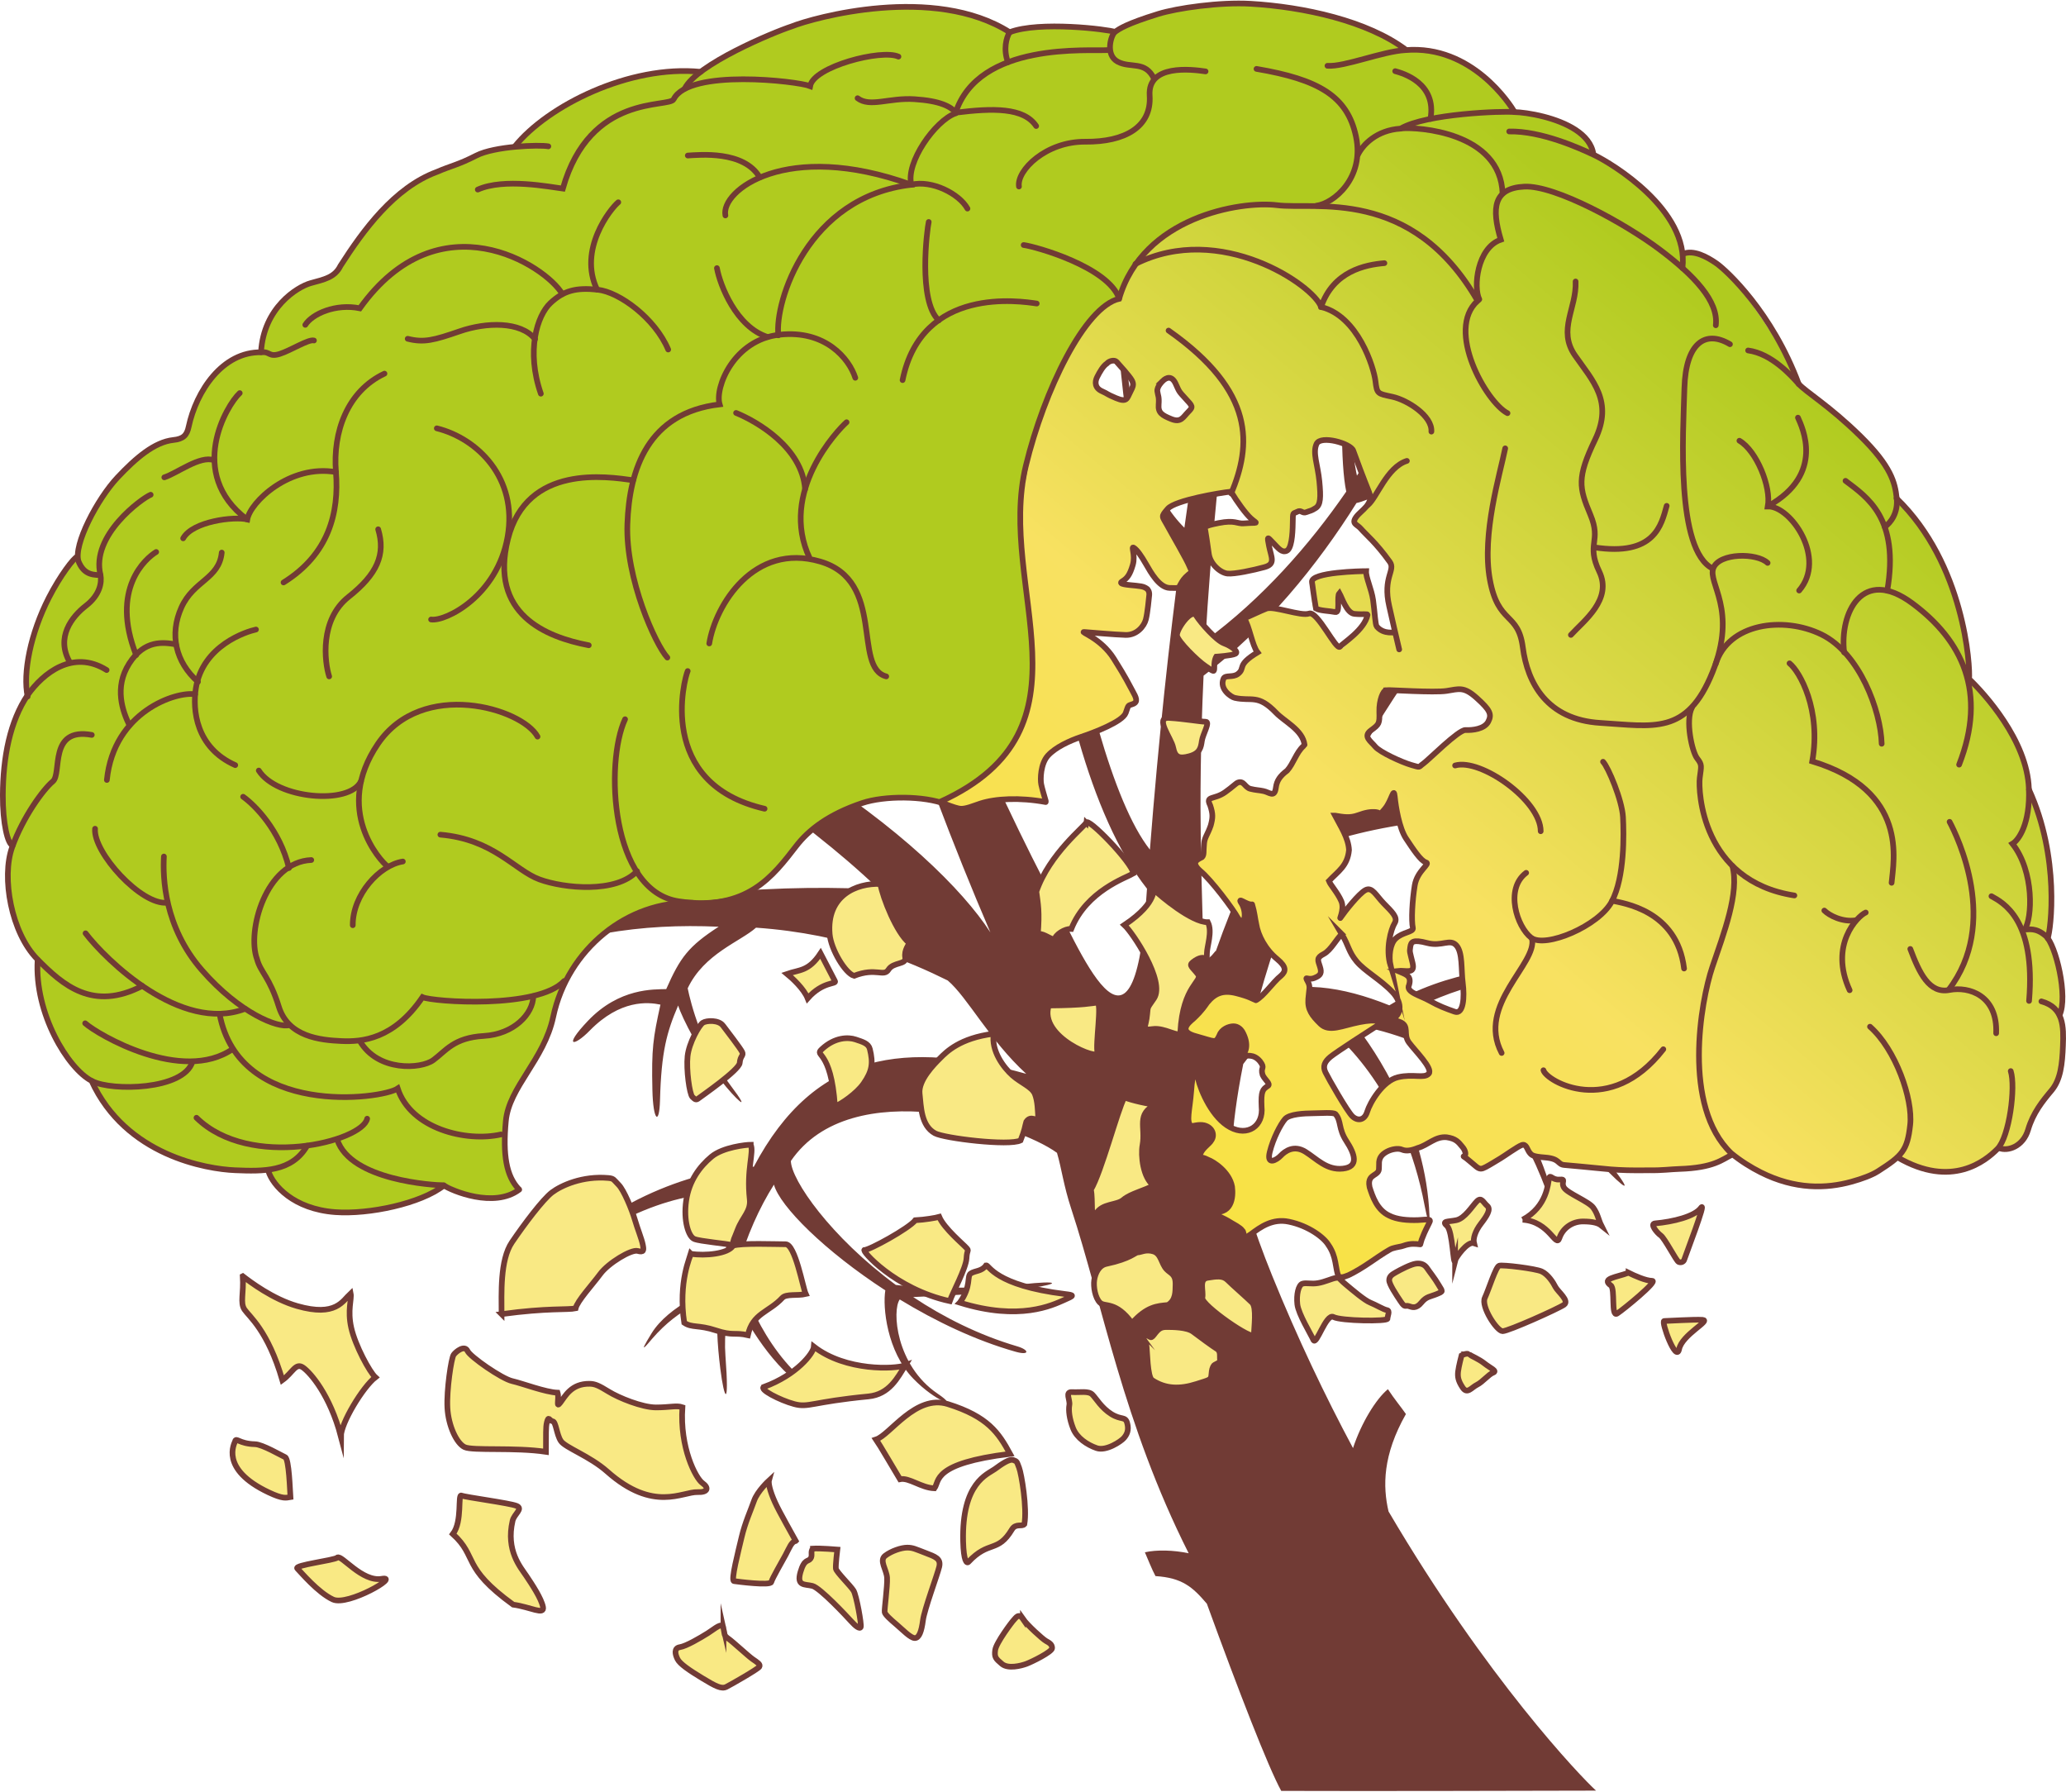 <svg xmlns="http://www.w3.org/2000/svg" xml:space="preserve" width="910" height="789" style="shape-rendering:geometricPrecision;text-rendering:geometricPrecision;image-rendering:optimizeQuality;fill-rule:evenodd;clip-rule:evenodd" viewBox="0 0 948040 821410"><defs><linearGradient id="id0" gradientUnits="userSpaceOnUse" x1="919160" y1="-29070" x2="443110" y2="538260"><stop offset="0" style="stop-opacity:1;stop-color:#b0cb1f"/><stop offset=".012" style="stop-opacity:1;stop-color:#b0cb1f"/><stop offset=".29" style="stop-opacity:1;stop-color:#b0cb1f"/><stop offset=".671" style="stop-opacity:1;stop-color:#f8e161"/><stop offset="1" style="stop-opacity:1;stop-color:#f8e23a"/></linearGradient><style>.str1,.str2{stroke:#713b35;stroke-width:2600;stroke-miterlimit:22.926}.str2{stroke-linecap:round}.fil4{fill:none}.fil1{fill:#f9e984}</style></defs><g id="Vrstva_x0020_1"><path d="M917600 442200c-22650-15760-52610-18710-62210-19410 17460 12140 29120 22490 33440 26710 13290 12960 14950 17530 3640 7430-13020-11640-26120-21720-39180-30450 690 3510 5410 25920 19370 43860 4320 5560 4390 6690-2450-400-11450-11870-21150-39160-21370-46080 0-120 10-200 20-300-29430-19020-58550-31200-85970-38630 2280 10490 8910 35620 25120 61250 10920-870 38110 7000 51430 18980 8230 7400 6560 7970 540 2880-18320-15480-42630-16970-48990-17310 10460 15440 24520 30760 43320 42860 7250 4670 3580 3740 1030 2480-8360-4160-25060-16430-41590-35640-320 6410-790 21500 8210 38530 3300 6240 5160 11210-260 2940-12340-18800-11770-38450-11880-46190-15250-18840-29780-43560-36830-73280-73010-17080-132370-1260-150560 6250-10670 24150-18740 47500-24580 68520 16800-8190 38100-4960 59680 3740 12900-7800 27210-12610 41560-15350 12450-9620 46000-22910 62690-23780 4780-250 4050 700-2190 1480-19690 2490-42410 14690-52370 20960 35420-4910 69550 1820 81710 6360 2760 1030 6090 3050-2550 740-28710-7660-55010-6730-76150-2650 16190 2640 56080 11590 77790 32570 5420 5250-1100 560-1100 560s-20520-22510-84130-31530c-16910 4060-29820 9920-37000 14230 18010 8340 35840 19960 51060 31410 90 10 180 0 280 10 9780 1010 46960 14230 61960 27510 8960 7930 6790 8120 180 2600-18090-15110-44140-21900-54880-24280 16580 13150 29050 25280 33560 30970 13110 16560 7180 12050-2920 1490-8790-9210-26700-23950-47930-37080 8730 10690 19960 28790 27160 57150 1190 4670-1500 690-2370-1860-11970-35150-27870-53890-38050-63000-16890-9220-35020-16690-51880-19290 8860 10900 32520 46060 33990 87490 210 5960-1250 320-2190-4640-9770-51900-38220-77560-47350-83780-14280 700-26860 6150-35920 18650-3050 15230-4700 28270-5160 38200 3880 18460 9710 37400 18430 58890 11670 28750 24300 55180 37100 79110 3810-11570 10590-22590 16020-27020 2910 4470 6220 8420 8260 11400-10710 18890-10640 33180-7980 44680 45080 76700 88220 121740 95220 128090-32200 60-101690 280-144460 120-5990-10900-19470-45620-34130-85880-6650-7810-11380-11860-23570-12670-1690-3130-3530-7890-4860-10910 5400-1240 13220-1020 20090 440-30120-59770-39540-114410-53900-158080-3530-10730-4410-18490-6530-25630-18400-13480-94280-36860-122110 3730 130 8680 18170 34780 48150 56860 11680 1560 37560 1980 58030-270 17110-1880 17830-340 3990 1720-19990 2960-44570 3600-54050 4120 13950 9260 30060 17410 47860 22650 5480 1620 5670 4290-850 2450-18370-5180-36770-14000-53170-23990-3610 4930-1820 30220 17370 43210 10430 7050-640 4010-11200-6920-12060-12470-14070-32810-12790-40460-27680-17980-48370-38520-51110-48510-6700 10600-12440 23290-16770 38450 3020 10890 13340 40680 37700 56870 2790 1860-4800 570-13870-7690-14350-13100-24190-33230-26440-39000-1950 8570-3640 19770-2880 29860 1870 24730-570 20150-2330 6110-1430-11390-2090-22660-810-32550-3980-420-17830 4000-30460 18620-1820 2110-7410 9080-260-2510 7750-12560 27450-20710 31120-21170 2430-15570 4710-30160 9920-42210-10080-2000-39470-2020-77500 25890-4160 3050-18790 12280-700-3330 36570-31530 77240-35690 84040-35550 28310-53560 70260-57880 125010-42630-16890-15470-26860-35020-36010-42820-16980-8400-46590-21350-87980-24230-7150 6380-23870 11940-31360 27820 1450 6980 6520 27140 19680 44550 10700 14160 1870 5830-4370-2230-9190-11870-17950-28750-19680-34440-5190 12080-7740 21100-8330 43460-310 11780-3160 9560-3490-4660-450-19060 310-23820 3690-39200-5660-1180-18440-2410-32450 11920-7300 7470-12410 7720-850-4450 14470-15230 30370-14410 35950-14590 6410-14510 10130-19580 24060-28620-35570-1550-67700 2970-110490 20580 780 10020 3860 45230-31920 95610-6860 9650-5860 4310 1540-7900 23310-38430 24370-76550 23200-83420-70-400-40-810 30-1220-27250 12120-70800 37590-97890 62400-3070 2800-12100 9830-4370 0 25130-31990 74920-61630 111040-76210-10970-5540-41660-14760-74790-17960-7030 4310-46320 35100-53470 52560-2520 6160-5560 6420-1670-3210 6810-16860 37180-45860 45520-50100-17520-1020-58980 1190-74430 5380-14240 3870-22470 2040-40-3130 14710-3390 39200-5450 52830-6510-15250-21590-34150-22730-40540-26470-2690-1580 26630 360 46150 25670 52340-1260 93100 11560 108710 18200 63780-21820 138980-23740 174350-21240-10210-9750-19950-17900-28490-24650-10140-8000-23790-20290-43540-34180-16460-1650-55910-560-94220 7220 190 5370-650 15210-5540 26300-3200 7240-17240 34810-2550 0 2950-7000 4200-18760 3830-25400-20470 4440-40360 10840-55950 19820-14050 8100-21880 11100-1090-2970 12910-8740 30410-15620 48990-20900-12970-3390-38690-9550-58100-4750-13230 3280-1070-2080 3640-2970 24750-4670 54110 1620 63380 5320 31090-7900 63660-11560 82020-12090-21960-13940-50120-28740-86750-42050-12550 5280-48470 20930-89990 32230-3550 6900-15500 29650-47740 49420-6530 4000-4440 270 3400-4580 22290-13790 35160-35500 38670-43330-24380 6320-50370 10940-74510 10990-20070 40-23350-1720-12390-1860 17630-220 34560-2110 50470-5030-6890-2370-22770-8340-39660-8100-6540 100-8020-1310 2190-1480 19250-330 36830 5920 42980 8520 55630-11180 97980-34430 113050-41490-19350-6460-40880-12470-64880-17730-7700 3740-29720 10350-58110 12040-7310 440-13900-120-850-1860 31890-4230 43480-9880 49460-12200-24720-5080-51970-9380-82030-12590-16340-1750-14420-4030 120-2970 16440 1200 32380 2850 47830 4910-3680-6230-13180-15750-25220-21620-6820-3330-22010-11640-3640-3720 18750 8090 31180 19930 34150 26060 25090 3510 48870 8070 71320 13450-6030-18280-13100-31600-20580-42020-5910 1390-44540 650-64120-14590-4410-3430-8460-7610 0-1860 23500 15980 55280 12320 61410 12840-11630-14990-24080-23730-35170-33650-8170-7310-15690-13430 730-2230 22480 15340 36260 29140 45320 41540 770-10660 1730-32410-23820-72760-2650-4190-7300-13850 0-3720 28880 40050 29610 71230 28490 83380 8040 12890 11430 24180 15240 34070 0 300-10 580-30 830 64480 16200 117700 39150 159350 63120-6440-17300-27270-53350-62720-88090-9090 2640-37860 320-60470-3880-4260-790-13340-4360-2430-2510 23290 3960 52080 3630 58380 2040-13140-12390-28150-24510-45060-35430-17800-11500-9700-8300 1820-1860 15800 8830 30460 19120 43790 30090-3170-11520-13900-34000-21770-42360-4060-4310-8240-13000 3490 140 12100 13570 23140 37300 24960 47880 44090 38310 72170 83190 76550 103920 45320 28440 74570 57200 87310 76910-17350-40290-32890-82060-46610-122610-20070-5350-40990-23380-58390-53460-10900-18860-9740-22000-4010-12270 24340 41300 45610 52190 58640 54530-8050-24250-15460-47970-22180-70570-33390-11620-72510-22860-116050-50390-20970 4230-50830 6610-89440-2710-10780-2600-12330-4920 0-2080 30870 7100 62300 4240 82890 550-13850-9200-28140-20090-42810-33210-21480-19200-18210-20400-7190-10110 3130 2920 13520 12330 30540 24180 770-11980-6030-26710-17260-38960-3930-4300-2400-4680 1220-1060 16840 16860 20780 33880 19300 42270 28780 19580 74680 44860 135080 58890-7240-24800-13640-48030-19180-68890-30470-3520-51590-14590-65920-26410-24900 2550-47320-19090-48630-20120-2710-2150-2620-3610 1360-870 510 350 14050 14600 42730 17010-15770-14610-21710-29220-22540-31220-1580-3850-1810-7460 980-910 250 610 5100 10390 16150 21620 3810-8200 5840-18440 2100-30990-1680-5630-110-4630 1650 220 3610 10010 3150 24920-950 33510 14140 13400 37010 27930 71210 31140-4880-18560-9050-35040-12500-48830-17040-5600-28430-26420-29200-28000-1640-3340-990-4760 1590-250 310 540 8900 16110 26420 23480-4080-16380-7040-28450-8850-34990-2800-12160 160-11320 4070 3800 1420 5490 5950 19880 12860 40320 12070-25140 4250-54210 3880-55040-1810-4040-460-5620 1200-1490 940 2340 11820 40220-2960 62780 2290 6720 4810 13990 7520 21740 32110-34080 32970-86450 32690-87900-1340-6940 220-3920 1040 120 800 3950 3580 56960-30960 95650 6890 19490 14910 41580 23750 65070 30510-23510 49070-61990 60020-94930-15230-25430-16140-62460-16140-67680 0-4520 1700-15980 1700 370 0 15390 6850 47150 16100 62170 9620-30620 12630-55300 12700-56600 720-13380 1820-7060 1450 750-180 3880-2670 34220-13460 69200 15890-8790 29050-43360 32540-58180 4370-18580 4250-13620 2790-4700-660 4050-11430 57050-37760 70430-10690 31650-28290 65740-57040 86850 11100 29280 23400 60480 36310 91350 7980-7930 13820-30290 2370-77670-4610-19040-730-21550 6560 9300 4190 17730 11990 67280-3540 81140 15330 36060 31400 71260 47270 101960 16640 32180 40440 93030 46280 9320 160-2230 320-4430 480-6650-13480-17120-23610-41260-31240-67770-13550-12680-25480-32540-30830-45900-11300-28250-7650-26760 3650-2600 6270 13400 16240 24990 22850 32160-8110-33190-12770-68490-15490-97510-3340-3500-14550-16710-20120-33520-10600-31980-10370-52280-4370-26390 3350 14490 8490 32550 23630 50340-2410-28670-2910-49480-3220-52940-2920-31960 1450-26390 2910 1860 500 9570 3990 40430 10010 76730 3950-13730 13600-45910 13320-113900-150-34940 2550 4090 2550 10040 0 5840 2450 61060-12950 120710 9300 51500 23230 108690 40640 130770 3990-50960 8850-95570 14040-134610-12000-11990-22210-32380-27280-83790-2160-22010 810-18210 1950-8180 4950 43650 14140 66050 27110 78890 4240-30430 8650-57310 12950-81060-8350-11940-14880-24250-20000-36460-30120-29210-35000-77410-35910-84760-2010-16170-630-16330 910-3160 5410 46330 22610 68830 31120 78000-12690-35120-14360-68440-14360-88970 0-12820 1390-13750 2010-1110 1040 21470 3280 40420 7190 57720 5250-13240 9010-41130 8840-58280-150-14530 1240-6500 1460-740 1200 32380-5770 59560-8960 64620 5970 23650 15290 44290 29330 64270 5060-27220 9920-50120 14090-69380-8820-7340-17120-30240-16780-67600 70-8000 1590-9470 1850-370 740 26030 4520 49070 16440 61050 2990-13750 5570-25510 7540-35580 6450-32910 10120-35880 3280 2600-1390 7840-2730 15530-4010 23090 12970-5890 23360-19580 29940-36320 2300-5850 3560-4710 1790 490-7930 23270-22740 36090-32440 40020-4020 23860-7490 46330-10490 67480 20710-5380 37110-20090 49290-35640-530-9920 3280-43090 9690-60520 1670-4520 2780-3950 730 2040-4120 12050-7990 46160-7410 54500 14010-19110 21680-38390 23140-42360 3620-9840 6110-10130-1220 8500-3390 8630-6880 16300-10470 23140 9800-460 21040-9180 31160-19790 3680-3860 3470-2080 370 1450-14000 15940-26440 20880-32750 20630-19330 35700-41200 47990-63690 56270-8230 59450-12680 108200-14980 147970 26070-19160 47780-43890 64630-68330-2700-12520-2480-43880-170-62500 540-4380 3540-13820 2320-2610-2360 21700 630 48270 2760 57800 18220-27890 29980-54610 34550-71320 2650-9700 4150-7160 1990 2660-3610 16430-14280 43250-31020 71770 12280-3270 45250-20080 53290-27860 4260-4120 2900-390-370 2460-14620 12780-48370 32830-58650 34850-17870 28490-41580 57700-70170 79210-2920 62900-390 101000-220 122590 110 13920 5830 2550 5840 3810 33270-94610 91510-158360 144230-199400-6310-28480-1950-63030 5750-91830-5270-8440-18420-28190-15410-65570 620-7750 2080-9110 1570-1180-1720 26370 4010 46000 15160 61940 6630-23160 15230-41970 21710-49830 1890-2290 4490-5190 30 2710-14810 26300-21570 55140-24220 80010 19470-12250 38300-40960 49390-66720 7590-17600-850 6060-850 6060s-17810 43590-48980 67020c-60 40-110 70-160 110-2010 24800-40 44810 1630 52970 14090-10630 27700-19630 40240-27160 5400-12700 32660-64290 36600-68310 4370-4450 2550 0 1090 2980-1210 2470-23800 47270-32670 62360 8300-4840 16060-9010 23110-12570 270-180 580-330 930-470 21000-10530 35420-15500 38150-16240 10940-2980 13900-2100 0 2970-10980 4000-21490 8510-31600 13440 10090 1010 38500 2800 42540 2170 4730-740 2910 2230 360 1860-2320-340-39580-370-48520-1210-30340 15520-56760 34980-79640 56760 18440-2990 54760 1210 87080 6140 9900-5140 37730-20360 63810-18920 5570 2620-23860-2990-56290 20090 26930 4270 49690 8690 54700 9240 17690 1950 12020 3720 1460 2230-2790-390-28040-4780-58320-8540 1140 4040 12750 15060 55560 43570 6400 4260 4480 6220-1040 1890-5330-4200-53120-30700-62450-46410-34050-3970-72360-6700-91880-2070-14250 14350-27070 29580-38540 45260 32950-11710 67990-6850 73480-5450 11670 2970 6520 4080 2550 3340-36250-6720-69040 6400-83410 12520-13850 20160-25590 40890-35460 61300 23220-6860 45820-9890 67470-10090 15390-23070 52710-34640 66930-38760 1810-6190 14920-21960 19280-26640 8790-9450 13210-7970 10020-5950-9810 6230-24690 28100-22960 32340 1200 2930 36260 8730 46470 8730 4610 0 5190 2430-9300 1300-22470-1750-37240-4210-42000-6600-14030 4290-49250 17890-59380 35660 33570 890 64680 8390 91980 18700 0-10 10-10 10-20 10980-12010 24500-20980 38640-27610 9650-12350 38600-33360 54350-38260 4520-1400 3870-730-1740 1980-16760 8100-33630 23370-41590 31610 31620-12060 63870-13620 76120-12210 2880 330 6550 1490-2270 1340-33400-550-61170 9000-81280 19810 16530-650 57170 480 83640 15520 6650 3770-940 810-940 810s-26530-17340-93630-9910c-12400 7970-20530 15700-23570 19750-50 60-90 110-140 170 25410 10330 47210 22870 64280 34290 13510-1280 49470 7120 66920 20030 10600 7840 8440 8440 690 3050z" style="fill:#713b35"/><g id="_2017419316672"><path class="fil1" d="M530050 408350c2040 2010 16850 14650 24210 14450 2180 4350-420 11040-440 14300-20 5350-280-830-6490 4080-1930 1530-190 2160 2340 5470 2520 3310-6900 4910-8040 26650-150 2890-7130-2260-12580-1490-5760 810-3100-650-2630-6990 270-3610 290-2830 3140-7110 5210-7820-9900-30250-13610-33620 16430-10970 12350-17460 14100-15740z" style="stroke:#713b35;stroke-width:2600;stroke-miterlimit:22.926"/><path class="fil1 str1" d="M498380 377160c500-3010 21070 18220 21730 23270-3290 1970-21510 7900-28530 25460-2860-220-7470 2640-7690 5050-2190-660-6360-3730-7680-2410 880-10540 90-14080-660-19760 5930-17340 22610-30290 22830-31610zM515940 503160c3070 1320 11860 3300 14490 3300-9220 4340-4610 10220-6150 18660-860 4750 220 14920 5050 18440-3510 2190-10530 3730-13830 6580-3060 2650-9660 1540-12510 6370s-1320-6590-2420-10980c4830-8120 12080-36220 15370-42370zM481260 461020c16460-120 19750-1100 22170-1320 2410-220-880 19320 220 23050s-27220-7030-22390-21730zM456010 473970c-1320 7900 4610 15580 8560 19100 3960 3510 9000 5260 10320 8560 1320 3290 1320 7680 1540 10970-880 1980-3290-1530-5490 1760-660 2200-660 3730-2630 8560-5270 2640-35070-960-39300-3290-6370-3510-6370-12080-7030-18220-650-6150 6590-13390 9450-16250 2850-2850 9000-9220 24580-11190zM403980 405260c1100 6360 7470 22390 13180 27000 110 740-2420 3290-1760 6800 610 3270-5490 1980-7680 5490-2200 3510-5710-1100-15810 2850-3950-1090-10580-12010-11200-19090-1530-17780 12300-23490 23270-23050zM376540 437090c1760 3290 5710 11190 6590 12730s-5490 0-12510 7900c-1760-4390-7030-9220-9440-11190 5700-1980 9870-1100 15360-9440zM377200 480990c5930-5490 12080-5490 15370-4390s5950 1830 6580 4390c1590 6440 1100 10100-2850 15810-3180 4600-10320 9440-13170 10540-1760-26790-9820-22740-5930-26350zM331760 470240c1980 2630 7900 10310 8780 12070s-880 1760-1100 5050-17780 15370-18880 16240c-1090 880-1530 660-2850-650-1320-1320-2850-12520-2200-18660 660-6150 5270-14270 7030-15370s7240-1320 9220 1320zM344490 524900c1550 3510-1970 11190-440 25020 610 5480-3290 8130-5490 13830-2190 5710-1720 3610-2410 7250-2740-780-14930-1760-17560-2860-2640-1090-5050-8340-3730-17560 1310-9220 6360-15800 11630-20190s16030-5490 18000-5490z"/><path class="fil1 str1" d="M317050 574950c6490 1030 17120 0 19320-3730 3730-1320 19760-660 24150-660s7900 19970 9220 22830c-3730 880-8960-190-10760 1760-6120 6630-13610 7020-15800 17120-6040-1400-6810 440-14710-2200-7910-2630-10980-1090-14490-3510-2860-18660 2850-30730 3070-31610zM396740 573150c1980 220 20420-9880 23270-13610 4390-220 9440-1100 10980-1540 2200 5270 11200 12730 12510 14270 1320 1540 220 440 0 4830s-6360 15800-7680 19540c-25250-5490-41050-23710-39080-23490zM440430 597340c5480-7680 3070-12070 5040-13390 1980-1320 5050-880 7030-3730 1320-220 3950 9220 36220 13170 4360 530 4390 660-660 2850-5050 2200-20110 9680-47630 1100zM519450 606780c-7460-10320-12510-7240-14700-9440-2200-2190-3080-7240-2640-10320 440-3070 2090-6740 5490-7460 11410-2420 13170-5270 14490-5270s3730-1540 7240-440c3520 1100 3520 5490 5930 8120 1880 2050 4350 2130 4170 7250-100 2860 220 7020-3510 9220-4830 440-9660 660-16470 8340zM551720 595150c660-3300-1750-8570 2420-9220 4170-660 7020-1100 9220 1090 2200 2200 9000 8130 11200 10320 2190 2200 870 11420 870 14710s-24360-13610-23710-16900zM524940 612270c3080-220 2640 2410 4610-220 1980-2640 3080-3510 5710-3510 2640 0 9440 0 12290 2190 2860 2200 9220 6810 10980 7900 1760 1100 1100 3520 1320 5050 220 1540-2640 1760-3080 2860s-650 1100-870 3730-660 2410-6810 4390c-7690 2470-14330 2280-20420-1760-2230-1480-2190-13390-2630-16240-440-2860-4170-4170-1100-4390zM492010 638390c3520 220 7470-660 9220 1100 1760 1750 4170 6150 8780 9000 4620 2850 6370 880 7250 4170s-220 5270-1540 6810c-1310 1530-8120 6140-12510 4610-4390-1540-9000-4610-10760-9000-1750-4390-2190-8350-1750-10760 440-2420-2200-6150 1310-5930zM456450 673740c3290-2420 6800-4830 8560-4170 1750 660 1530 660 2630 3510 1100 2860 3730 18440 2420 25900-1100 1320-3950-520-5710 2420-6590 10980-10540 4830-19980 14930-750 800-2190-440-2410-9440-660-27000 11190-30740 14490-33150zM469400 742450c1980 2850 9000 9220 10540 10090 1540 880 2850 1540 2850 3300 0 1750-9440 6360-11850 7240s-8340 2420-11200 0c-2850-2410-3510-3070-3070-6360 440-3300 7680-12960 8560-13830 880-880 2200-3300 4170-440zM406180 713470c2850-2200 7460-3730 10100-3730 2630 0 3730 660 8340 2410 4610 1760 7240 2640 6370 6370-880 3730-6810 19540-7470 24590-660 5040-1750 8120-3730 8120s-5490-3730-8340-6150c-2860-2410-5270-4610-5490-5710-220-1090 1320-12070 1100-15800s-3730-7910-880-10100zM373030 710180c3290-220 11200 440 11200 440s-880 7240-660 8780c220 1530 6800 7900 8120 10090 1320 2200 3730 15590 3290 16690s-2410-440-4390-2640c-1970-2190-14270-15360-17780-16240s-7380 200-5490-6370c1790-6170 3520-4610 4610-6140 1100-1540-220-3080 1100-4610zM331980 746620c660 2850 0 3290 2190 4830 2200 1530 9010 7900 11200 9440 2200 1530 3730 2410 3070 3510s-12950 8120-15140 9220c-2200 1100-4830-220-10980-3950s-10320-6590-11420-8780c-1090-2200-1750-5050 1100-5490 2860-440 9220-4170 12740-6370 3510-2190 6580-5270 7240-2410zM365130 706660c-1980 440-2860 3080-4610 6370-1760 3290-6150 10760-6590 12510-440 1760-15580-220-17120-440s1970-13610 3510-20190c1540-6590 4170-12300 5710-16690s6800-9220 6800-9220-430 1540 1320 6370c1760 4830 4170 9000 10980 21290zM402010 660120c1100 1540 9660 16030 10970 18230 4180-880 9660 3950 15810 4170 2420-3300-1100-11420 34690-15810-5270-9660-10110-17050-28540-22830-14750-4620-26570 14220-32930 16240zM350640 635980c14930-5490 22610-15370 22830-18440 14710 11410 37320 10310 41930 8560-3510 5710-7350 13340-16900 14270-26010 2510-27450 5270-34030 3510-6590-1760-16520-6910-13830-7900zM214530 619510c1240 2680 15680 12730 20510 13830 4820 1100 15190 5100 20810 5310 870 2860-920 7430 1270 4570 2200-2850 5000-8820 13520-8650 2370 50 4040 750 8650 3600 4610 2860 15370 7250 21740 7250 6360 0 9440-1010 12110-90-1270 18570 6110 32580 9180 34770 3070 2200 2600 4350-2200 4170-6980-260-20150 9490-41490-9440-8020-7120-19310-10970-21290-14050-1980-3070-2200-8780-3730-9000-1540-220-1840-2780-2640 440-610 2500-350 5180-440 13570-14310-2150-33580-400-37310-2150-3740-1760-7470-9880-7910-18000-440-8130 1760-22830 2860-24370 1090-1540 5050-4610 6360-1760zM211770 685850c1840 790 22120 3430 25290 4740 3160 1320-1120 3680-1850 6850-3160 13700 3690 21340 6320 25290 2640 3950 6850 10280 7640 14230s-5790 0-13690-1060c-23980-17380-16070-21860-27670-32400 4480-5790 2110-18440 3960-17650zM154860 714300c1750-1450 11330 11330 20290 9750 8950-1580-15540 12650-22390 9480-6850-3160-14760-12640-16340-14220s16860-3690 18440-5010zM111400 585220c3420 2640 13800 10500 25020 13700 17760 5070 20820-2370 24500-5790 530 2630-1580 7640 270 15800 1840 8170 8430 20290 11060 22660-5790 4470-15810 21070-15810 27130-5000-18970-13960-29240-17380-31610-3430-2370-4740 2370-9480 5790-6650-22800-15280-29240-17390-32400s-270-7370-790-15280zM107880 660970c480-1950 1830 1150 9140 1320 3360 70 11980 5110 13810 5940 1830 820 2230 15510 2440 18320-2030 330-3380 950-9950-2150-22750-10730-15640-22610-15440-23430zM230160 602600c0-9220-790-24770 4740-32930 5530-8170 14230-19760 18440-22920s13960-7640 25820-6590c2620 240 2370 790 4740 3160s6060 11330 7370 15810c1320 4480 3170 8960 3690 11590 530 2640 530 3690-2370 2900s-13430 5530-17120 10540c-3690 5000-10540 12380-11330 15800-3690 790-12640-260-33980 2640zM602700 614460c-1320-2890-6850-11850-7380-16330-520-4480 530-8960 2370-9480 1850-530 3960 260 7120-270 3160-520 6320-2100 8160-2370 1850-260 1320 270 4480 2900 3160 2640 8690 7380 11330 8430 2630 1050 6060 3160 7640 3430 1580 260 260 2630 260 3950 0 1310-21340 1050-24760-790-3430-1850-7900 13430-9220 10530zM642740 596810c-2110-3160-5270-7900-5270-9740 0-1850 1320-2640 3160-3690 1850-1050 6850-3690 9220-3950 2370-270 3960 520 5010 2100 1050 1590 3420 4480 5270 7640 1840 3170 2370 2900-790 4220s-4750 1050-7120 3950-4210 2110-5790 1580-1580 1060-3690-2110zM674090 621050c1050 790 4480 2110 7110 4210 2640 2110 6060 3430 3950 4220-2100 790-4740 4210-7370 5530-2640 1320-4480 4480-6590 1320s-2370-5010-2110-7380c270-2370 1590-7370 1590-7370s2370-1320 3420-530zM681350 595150c1840-3950 5000-14230 6580-14750 1580-530 16600 1310 19500 2630 2890 1320 5270 5010 6320 7110 1050 2110 6580 6330 3950 8170s-25550 12120-28190 12120c-2630 0-10010-11330-8160-15280zM667710 577970c-840 3370-1060-13430-3690-15800-2640-2370 260-1850 4210-2640s7380-6580 9490-8690c2100-2110 2890 530 4740 2110 1840 1580-270 4740-2900 8160-2630 3430-3690 6850-3160 8960-3160-1050-8430 6850-8690 7900zM698710 559310c11330-6060 11590-16860 12120-18970 520-2100 1320 790 4740 530s530 1060 2110 3690 11330 6320 13430 9220c2110 2900 2370 5530 3690 8170-1320-1060-3690-1850-8430-1850s-9220 2900-10800 7640-4480-7640-16860-8430zM759440 560990c8350-740 18180-3160 21080-7120 2890-3950-7380 22660-7640 23710-270 1060-1580 1580-2640 1060-1050-530-6320-10800-8160-12120-1850-1320-5060-5320-2640-5530zM747320 583640c2640 1320 7910 3690 10800 3690 2900 0-13170 13170-16060 15020-2900 1840-770-11410-2900-12910-4480-3160 2370-3690 8160-5800zM763660 605770c1580 0 13700-790 17650-530 3950 270-9490 6850-10800 13440-1320 6580-8430-12910-6850-12910zM548870 282100c2200 3520 9220 11420 12730 12740 3520 1310 7030 3950 5270 4830-1750 870-8780 1310-8780 1310s-880 1320-880 4390c0 3080 0 2640-3950 0-3950-2630-12730-11410-13170-14050-440-2630 6580-12730 8780-9220zM536580 329080c7020 440 14490 1760 16680 1760 2200 0-1320 5710-1750 8780-440 3070-880 5710-5710 7020-4830 1320-6590 440-7470-3950-870-4390-8780-14050-1750-13610z"/></g><g id="_2017419328192"><path d="M467860 333580c17400-32000-14200-100850 10400-142780 16670-46460 29010-50300 35770-54460 4230-11000 9710-19410 17520-26390 18920-16880 49500-16920 69400-16370 15280 420 23270-16200 22830-23900 4340-10710 19610-11480 21560-11690 10820-4130 39080-6540 49330-6530-20880-32150-48290-28980-50930-28100-6660-14880-91560-35870-133030-8340-17090-5240-42870-3060-48140-430-56500-33520-135880 13330-140780 18130-21430-2720-70350 10680-85100 34130-6350 810-14020 2020-20440 6080-49890 12790-53670 50660-66880 54920-13610-870-32930 23710-29420 33370-28100 1760-29420 28540-36000 39510-25470 440-50490 44790-48300 54010-29410 36440-21950 55320-24140 64980-17570 43460-7030 61030-6150 68930-8340 29410 9220 45220 12730 52240-3950 23270 15370 50490 22830 53130 15370 37760 57520 44120 81890 41930 6800 23270 53780 26340 80120 7020 5270-1310 11860 12300 34690 3730-18000-34500 5550-46640 14710-75950 8730-33740 26870-55470 63220-57300 28780-1440 31300-4590 51370-27440 11230-12780 37920-26910 64720-18270 10780-6670 25530-10410 36220-34160z" style="fill:#b0cb1f"/><path d="M479840 367540c-9700-29510 16700-28110 32070-36140 6070-3140 4120-8450 9140-9240 3950-980-14300-28980-22200-31610-4960-1650 9830-30 19810 0 4270 10 6870-4050 7290-7650 1960-16610 1320-12940-11360-15720 9290-7720 730-26250 12000-7910 8560 12190 8170 9840 11790 10170 5220 670 1790-3520 8440-7510 330-2310-10860-20370-12830-24320-1820-8360 19040-9460 30400-12910 1370 8340 17680 16160 5780 15530-5650-730-8250-2720-16810 1560 1430 19970 3700 22590 25160 18460 11170-2140-810-18820 5930-11110 6910 7900 8950 2250 8580-11220 220-4240 2020-3940 5360-3630 4030 370 7640-1980 7400-8830-330-9550-3340-20790-1690-22110 5220-4180 13190-940 16270 2580 2750 3140 3200 7410 4800 11540 2210 5710 4350 10860 2270 14120-3620 5590-9660 5520-2420 11780 6670 5760 11700 11120 13130 14860 1530 3980-770 6320-1570 11980 660 13500 7050 20580 710 19740-6860-640-6530-8770-7290-16510-470-4730-3320-9360-2680-11940-5860-310-22990 1800-25280 4740-220 270-730 13620 1700 13630 4600 10 6980 670 8630 700 2370 50 1640-9390 2120-8900 820 840 2160 4280 6120 8830 1170 1340 5680-180 7910 960-700 3930-7530 10360-12280 15600-2630-370-9450-16150-14400-16110-4900 40-11040-1570-17190-2170-3060-300-8710 2390-11400 3550-3860 1670-140 6100 2130 12840 830 3150 2060 4140-920 5900-6260 5590-6670 8750-9960 8750-7010 0-3920 11700 6050 9710 11770 750 14320 6710 24600 15120 10240 8200-8950 18220-10120 28450-2390 750-4400-270-6470-780-1820-450-3760-310-5130-1250-2770-1890-4730-4110-7180-1230-6920 6590-12930 4360-10960 8640 790 1770 1220 7920-1160 12650-2510 4960-920 10840-2480 11640-7620 2760-90 6560 6820 14460 6920 7900 12810 21000 12810 12460 110-5050-4130-8070 150-6420s2960 850 3880 5290c2620 14390 8110 17960 12850 22860 4620 4780-5260 8650-11620 17350-7850-2110-14410-10260-23690 2490-5890 8080-17790 11860-940 14800 7300 2850 7310-1450 9280-3430 7350-7620 15230 7500 8480 11550 4960-340 10220 1790 9600 6810-660 5270 5550 5160 790 8470-2600 2890 590 13890-4310 17160-8760 6170-17630-2490-21490-11780-5490-13210-7380-21640-8690 4130-370 7030-150 7700 4530 6760 5360-560 8110 4390 5700 6960-2360 2530-4090 6590-6320 7580 19150 2140 20620 26610 7650 25310 4720 5590 13040 5540 14030 10810 980 5270 10720-17410 33110-170 5280 4060 7830 7270 9810 18470 1090 5700 27180-16980 35500-14070 3290 660 1920-1590 5550-7850 3620-6250-4800-2530-14400-4250-4080-730-6840-2080-9860-8670-3280-7210-3420-8640 1060-12120 2280-4050-820-12060 13100-10350 9050 820 11000-6110 18270-6110 6130 0 9820 6170 9000 8740 3860 4420 6400 7560 9710 5240 5560-2080 15990-14890 19100-8230 860 1530 1350 3300 9140 3930 2680 220 3870 2560 7050 3120 9230 1630 19880 2080 21960 2260 19870 910 44850 1440 56040-7040 13890 11940 43750 26740 76430 880 18000 13610 37110 6220 46530-4530 12910 4570 13450-17560 21390-23080 7030-5900 9080-23300 5720-37870 2870-7980-1670-27580-5140-34770 700-6760 4660-36960-8640-67130-590-7730-3880-26090-27500-51590 1180-10780-11300-65440-33410-81770-970-22040-22090-33120-45580-54150-720-5370-35570-66720-52360-59460-2170-6810-3810-21930-41380-45740-5570-22450-58460-23730-88130-11740-7570 390-17620 6290-19640 11140-2060 11460-11230 25300-22550 24540-37060-2470-75660 4280-87280 43020-7200 2320-12160 5800-19280 18710-58510 106040 6270 137430-34700 190800-5300 6900-17300 14290-28050 20860 2700 1570 7390 4240 12050 2940 19540-6810 28710-4010 36060-2810zm37980-186580c4120-6130 470-7990-850-9980-1500-2250-3740-4490-5200-5810-1360-1240-4160 830-6240 4110-2340 3680-2940 4850-2420 6640 530 1800 1920 2990 5490 4800 6710 3420 7740 2440 9220 240zm25950 9050c4570-4150 3080-3000-2760-12140-2610-4080-3990-8010-8890-2000-2080 2550 100 4110-210 7110-340 3310 300 6620 3230 7890 2460 1050 5140 2300 8630-860zm125780 273940c3280-1330 1720-7820 1480-19960-320-16740-7290-9470-18480-11880-10160-2190-2170 8430-4840 12920-13870-980-2750 1010-1390 3460 1260 2290-870 6490 2000 7370 3920 1210 19230 8910 21230 8090zm-19490 29160c12720 760 120-10590-3160-15480-4270-6360 1790-8220-9030-10050 13710-8480-6000-17550-14160-25330-3200-3050-6770-13440-8090-13380-1220 50-4800 6400-9370 9040-3830 2210 4690 12060-6610 10560 2800 5010-460 11580 1450 15510 7400 15240 20190 1390 32440 5020-4120 3760-25570 16830-26000 19840-490 3490 12150 24510 15380 24290 8040-550 6120-21250 27150-20020zm5260-97420c-6700-2930-14440-16660-15790-31460-1490 1590-3490 8350-7210 8200-8290-330-8760 2400-19600 1300 9590 14720 7700 18690-2930 29870 2430 8210 7780 4500 5130 16530 3540-3700 9640-13890 13240-12280 3000 1340 9790 7690 11960 13320 1170 3030-3420 4230-2400 11650 40 300 660-1720 2980-3340 2540-1770 5930-1520 7780-2450-1030-11290-2170-22750 6840-31340zm-4900-44580c3680-130 13590-10870 22000-17040 22140 220 4430-18980-4890-17910-11160 1290-22580 1230-31320 720-4300-250-3190 10540-3920 14290-470 2440-5670 4700-4610 6940 3460 7340 18900 13140 22740 13000zm-39000 159050c-1030-150-19710 950-20090 1160-4250 2350-15310 29710-3050 18360 9990-9240 15030 5210 26380 6290 12930-650 3000-12260 710-17550-2190-5080-2020-7990-3950-8260z" style="fill:url(#id0)"/><path class="fil4 str2" d="M154740 522570c6150 18760 44510 20930 48840 20930 3710 2550 23150 10700 34680 1990"/><path class="fil4 str2" d="M123180 537100c2030 6460 11550 17310 30650 18720 15480 1140 39310-3920 49860-12200"/><path class="fil4 str2" d="M140940 525340c-7000 12110-20110 11790-33050 11260s-50210-6660-65890-41040c-10750-5570-26300-30810-24730-55540"/><path class="fil4 str2" d="M65300 452040c-22640 11730-36360-250-48230-12310C5200 427660 580 402260 5590 388360c5000-13900 14350-26620 18660-30160 4300-3540-2120-24960 17870-21320"/><path class="fil4 str2" d="M5810 387580c-2260-480-4580-10120-4510-23070 90-17300 3210-33820 11470-46050 6970-9840 20710-20990 36160-11340"/><path class="fil4 str2" d="M12690 319280c-2320-10760 1370-29020 9730-45360 5240-10240 11510-18350 13030-18810"/><path class="fil4 str2" d="M46020 263540c-4820 40-7870-1180-10000-6290-2410-7580 8660-28650 17900-38480 8420-8950 16960-16260 25600-17190 4670-460 6250-2260 7050-6040 3460-16330 15540-34640 33450-34190 3880-490 3300 2330 8340 740 5050-1590 13260-6880 15710-6160"/><path class="fil4 str2" d="M119780 161250c1180-20370 16590-29910 22790-31640s11030-2550 13700-7990c10410-16250 24610-35800 44180-43030 6690-2900 9660-3170 18120-7510 8470-4340 28870-5010 33050-4230"/><path class="fil4 str2" d="M236210 66930c15040-18710 52730-37550 85340-34260"/><path class="fil4 str2" d="M314220 40330c5550-11150 40480-25700 48980-28470 10180-4090 65390-19420 100110 2640 13560-5240 45240-1310 48310-150"/><path class="fil4 str2" d="M529560 35820c-4050-8420-10770-4630-16680-7800-5910-3180-3030-12480-1110-13780 1930-1300 5010-3580 19680-8120 8790-2720 28320-5500 42470-4670 24280 1430 53600 7830 71260 21130"/><path class="fil4 str2" d="M609140 29900c7790 580 25240-6640 35850-7200 30540-2480 48090 25180 49970 28360"/><path class="fil4 str2" d="M623100 70740c2360-4820 8750-11320 19590-12020 11880-6940 46960-8130 52150-7590 2750 40 7930 660 13540 2100 10000 2580 21360 7810 22770 17130"/><path class="fil4 str2" d="M692540 60030c14580-300 32150 7530 39360 10990s43340 24890 40140 51700"/><path class="fil4 str2" d="M772370 116170c4670-1960 10830 1260 15350 4440s25450 22370 37680 55330"/><path class="fil4 str2" d="M802170 160500c10750 1430 19830 11540 23140 15290 3320 3750 14030 9960 28320 23970 14280 14010 15940 21460 16710 28420 760 6960-2870 11440-5480 13280"/><path class="fil4 str2" d="M870260 228320c31240 30140 33890 77360 33310 82900 6920 6590 26650 28170 27430 50280 690 16230-4780 23730-7520 25320 10130 12850 9080 34270 5620 39320 1810 130 4980-1070 9620 2940 4630 4000 10370 27900 6350 36380"/><path class="fil4 str2" d="M936750 459130c10300 2820 10210 11690 9890 20250-310 8570-1100 15670-5220 20580-4120 4900-8510 10320-10780 18060-2280 7740-9390 10080-13370 8370"/><path class="fil4 str2" d="M922680 491110c2330 7150-620 30180-6060 35670-5450 5500-21010 18390-45850 3920"/><path class="fil4 str2" d="M858100 470740c11800 10460 19720 33110 18440 45000-1280 11900-3750 14250-14690 21270-2910 1860-7260 3480-12310 4880-11420 3150-25730 3660-41600-4340-4370-2200-9150-5140-13560-8780-22560-21610-13910-69770-8650-85320 5270-15540 12510-34190 9230-46430M794730 529500c-4500 2160-8200 6010-24220 6510-3720 120-8150 720-13370 600-16570 300-20820-800-30990-1650-6050-500-4280-450-8220-750-3400-250-1860-2920-8950-3460-5680-440-6200-1010-7250-2460-1040-1450-1390-4000-3470-3220-2090 790-7930 5020-9650 6030s-4930 3040-6800 4010c-1870 980-2740 1160-4400-180-1660-1330-4510-3900-5480-4460M931040 361930c14300 31180 10050 64520 8600 68240M237930 545150c-5520-5880-7270-15390-5820-31080 1440-15690 17540-28010 21750-47870 6570-31030 34290-53390 64050-52280M100770 464980c9020 47540 74380 39110 81720 34120 6010 18450 31330 24690 47370 21080"/><path class="fil4 str2" d="M168480 512950c-2120 10390-53730 23680-78320-430M165160 477340c8240 14120 27970 12900 33680 8720 5720-4170 9310-10270 23130-11070 13820-790 22600-10070 22750-18250"/><path class="fil4 str2" d="M258890 449780c-12170 13000-60250 9560-65010 7420-13200 19360-27770 20570-37300 20130s-24300-1880-28610-15700c-4300-13830-8390-15760-10030-21890-4760-12810 4070-44610 24890-45460"/><path class="fil4 str2" d="M184850 394960c-10690 1670-23060 15210-22970 29230M202080 382640c24450 2130 34120 16370 45450 20530 11320 4160 35260 6460 44790-3780M75210 392670c-540 9640 140 32300 17460 52150 17310 19860 35080 26680 40010 25200"/><path class="fil4 str2" d="M43620 379920c-970 10750 21240 35360 33200 33920M39260 427890c9210 12110 43720 45920 73160 34660M111570 365250c5350 3800 16850 15300 21030 32700M118750 353220c8200 12980 41650 16030 46890 4900"/><path class="fil4 str2" d="M177940 397300c-3530-2620-24960-26160-4580-56240s66240-16350 73300-3400M286830 329690c-9250 19920-6730 78820 24590 83530 31310 4710 43290-11620 53980-25410 5640-7280 14670-14450 30310-19690 10100-3390 28380-3370 38390 590 2830 1120 5540 1990 6710 2050 2520 110 5730-1310 9060-2400 6920-2270 18090-2860 29970-680M708260 490720c1280 4980 30470 21990 55000-9630M700320 400150c-9920 7450-4190 24820 2290 29780s31020-5390 36990-16600c5970-11220 5550-31040 5150-38750s-6720-22820-9150-25390"/><path class="fil4 str2" d="M739790 412940c4770 1150 29750 4200 32990 31120M702990 430310c2670 11460-25550 30350-13920 52490M667710 350910c11640-3440 39280 16030 39280 30160M598620 341400c-870-6810-9120-10570-13040-14660-8440-8780-11170-5110-18970-6850-1770-390-7200-4150-5150-8830 800-1830 4270-350 6600-2160 3630-2830-920-3860 9000-9880-2540-3290-3670-11980-6140-15620 2330-900 7650-3500 10220-4480 3430-1310 15890 3630 19540 2280 3860-1430 12490 17270 14230 15180 1430-1690 11260-7730 12630-14580 120-600-1830-60-6040-450-3510-330-5700-7380-6900-9530-1320 1500 570 9230-1860 8710-2590-540-7060-590-8880-1640-1400-8270-1520-10480-1820-12050-880-4720 23190-5100 24840-5100-190 2790 2510 8320 3200 13290 810 5810 960 11220 1700 12120 3290 4000 8820 2320 7280 2780M431600 367480c73620-33570 25540-97990 39160-154130 8410-34630 27040-72870 42780-76560 10920-37590 55630-44970 72400-42950 16970 2290 61770-8780 92090 43900-14870 13360 4010 46570 13730 51530"/><path class="fil4 str2" d="M576580 31320c28500 4850 41700 12460 45640 30980 4090 19220-10420 30820-18120 31770M553210 32470c-6580-960-26620-3370-25660 11080 960 14440-11430 21350-29500 21180-18080-170-31550 13160-30470 20550M508790 22680c-8980 640-59810-4170-70390 29050-9300 3370-22930 22630-20200 32750-47630 5450-62780 53720-61040 69080"/><path class="fil4 str2" d="M463300 14500c-1540 2480-2980 7880-770 13770M393520 44770c5700 4360 14410-300 26120 450s16510 3310 19060 6160c16960-2100 31070-2400 36780 6160M412280 25690c-7680-3550-38950 4540-40530 13520-5700-2250-55540-8110-62600 6010-1950 4210-38420-3000-50880 41020-5860-750-27020-4960-39030 450M315610 71070c5250-300 25820-2410 33020 10060"/><path class="fil4 str2" d="M332870 98560c-2250-11260 27770-34860 85260-14120 9610-2250 22070 4210 25820 10970M426170 101540c-710 3000-5060 36320 4640 45150"/><path class="fil4 str2" d="M475730 138970c-7230-1060-52740-8300-61560 35130M469730 112130c5470 710 38700 10010 43810 24490M328980 122720c1410 7770 8820 27020 23280 31610"/><path class="fil4 str2" d="M392480 173040c-2830-8830-13760-22070-34750-19770-20990 2290-29810 24190-27510 31960-32810 3880-41450 29660-42330 54910-890 25240 13050 55610 18340 61260M140090 148750c3200-5070 13980-9860 25030-7600 36600-51170 85330-19590 92910-6530M283720 92510c-3460 2800-18630 21720-9710 40110"/><path class="fil4 str2" d="M306620 160070c-5990-14250-22360-26380-32350-27450-9980-1060-15570 400-21700 6130-6120 5730-11180 21990-4390 41580"/><path class="fil4 str2" d="M187080 155140c7460 1870 11980 670 23960-3460s27820-4670 34480 3600M176430 171130c-17100 8040-23760 26890-22280 45060 1530 18800-3280 37800-24040 50750"/><path class="fil4 str2" d="M154200 216310c-21300-3740-39400 13860-40730 21720-5990-1470-25030 800-29420 8660"/><path class="fil4 str2" d="M110010 180060c-5990 5470-24500 36780 3190 57830"/><path class="fil4 str2" d="M75400 218710c5850-1870 16370-10130 22760-7870M69140 226700c-3990 1600-27560 18650-23030 36780 670 3460-260 9190-6650 14120s-14120 14530-7330 26120M71670 252950c-4790 2930-21170 16930-9190 47310M101750 253220c-1190 12120-12910 12790-18500 25180-5590 12400-2660 25050 7590 34120"/><path class="fil4 str2" d="M80720 295330c-5720-940-14370-2270-21430 8790s-2930 22120 130 28380M117460 288530c-4320 940-24420 7230-27580 26930-1580 9850-20 27240 18070 35280"/><path class="fil4 str2" d="M89510 318250c-8390-1470-37270 7720-40470 39300M173530 242540c3450 11500-330 20530-13620 31040s-10990 29890-8860 36460M200440 196220c18540 4600 37240 22670 32490 49770-4760 27100-28390 38920-35110 37940"/><path class="fil4 str2" d="M290520 220040c-11820-1640-48740-7560-57430 26930s17390 45010 37080 48780M337770 189160c9680 3940 30350 15930 31670 34990"/><path class="fil4 str2" d="M388470 193430c-3780 3290-31340 32030-16900 62410M325460 294930c2860-17670 20530-46460 50870-37610 30330 8850 14760 48620 30350 52720M315570 307580c-1370 2940-14890 51600 35280 63170M536230 151370c40110 28200 37920 52640 28750 74760"/><path class="fil4 str2" d="M642060 297660c-1600-6510-3090-13300-4600-19910-3040-13270 3070-16350 280-20260-6380-8920-10850-12390-13360-15310-1650-1930-4370-2100-2070-5280 2300-3170 8160-5870 5940-11340-2220-5480-6150-15840-7290-19130-1130-3290-14880-7210-16810-3090-1930 4110 560 9680 1270 17140 720 7460 560 10870-1660 12300s-2300 1110-4280 1900c-1980 800-2300-1270-4280-160-1990 1110-1910-310-1990 5240-70 5560-630 11820-2850 12700-2220 870-3650-1110-6180-3730-2540-2620-2860-3410-1820 1660 1030 5080 3090 8100-2150 9530-5230 1430-13790 3250-16960 2930s-7930-4280-8560-9120c-640-4840-1350-9050-1590-10560-230-1500-1500-1980 6110-3490s8360 410 11570 160c7030-560 6360 520 3260-2260-2420-2170-6310-7540-9200-12310-4810 480-25600 3970-28950 7820-3340 3850-2610 3340-390 7460 2220 4130 9040 15720 10390 19130s1510 1900-560 3650c-2060 1740-2690 2860-3640 4520-950 1670-240 1750-5000 1590-4750-160-8640-7140-10780-10870s-4120-6590-5630-7540c-1500-950 880 3250-470 7860-1350 4600-2620 6180-4840 7530s2510 1610 6340 1990c3830 370 4140 910 4850 1320 710 400 1340 1610 1180 3040s-710 7780-1510 11030c-790 3260-4280 7380-9350 7220-5070-150-16730-1190-18950-1350-2220-150 7610 2780 13560 12220 5940 9450 6660 11350 8480 14610 1820 3250 2780 5230 320 6190-2460 950-1900 70-3330 4120s-14840 9110-20380 10950c-5530 1850-11860 4830-15290 8570-3440 3750-3580 10980-3100 13260 490 2270 1360 5090 2030 7450"/><path class="fil4 str2" d="M645590 211160c-9240 2890-13810 17010-17930 20270M690700 205410c-2340 11710-10860 39370-7030 60220s12980 14680 15110 31060 11060 33190 35530 34680 39790 5740 51490-23190c11700-28940-2340-40850 430-47870 2760-7020 20000-7020 24890-2340"/><path class="fil4 str2" d="M723010 128850c540 12220-8410 22270-270 33950s17640 21050 9230 38570c-8420 17520-7420 22050-2170 34500s-2100 13260 4070 26070c6160 12820-7100 22590-13030 29070"/><path class="fil4 str2" d="M764800 231790c-2440 8700-5430 23360-33380 19020M793840 157640c-11370-6780-20310-490-20900 20100-580 20590-4070 74430 13030 82850M798180 201910c7870 4620 14650 21190 13020 30160 10580-280 27140 23900 14380 38570"/><path class="fil4 str2" d="M825040 191320c1900 4350 12540 25810-13510 40470M846860 220310c9790 7440 24900 17020 19150 50420"/><path class="fil4 str2" d="M846230 299030c-2130-18080 8290-39570 31270-22550s34470 40850 21490 74040"/><path class="fil4 str2" d="M863460 340940c-430-15160-10130-41600-27620-50140-17490-8550-42760-5180-48550 13550"/><path class="fil4 str2" d="M821170 304040c4700 3770 14640 21370 10430 44960 44450 13510 37270 45640 36410 55730M776380 324380c-3070 5820 0 20180 2400 23250 2390 3080 1880 3420 1190 9060-680 5650 690 47190 43430 53850M837140 417460c2290 2280 8290 5400 14390 4470"/><path class="fil4 str2" d="M856140 418360c-3810 1680-16920 14880-7380 35660M894620 376750c3530 6640 23030 46520-410 77060"/><path class="fil4 str2" d="M876590 435080c4150 11010 8640 20610 17910 18830 9270-1790 22190 2680 21490 19840M913830 410880c5240 2910 20420 10540 17260 48040M521050 120800c39010-19620 82000 10060 85150 19750 16960 4120 24220 27860 24950 33920 730 6050 970 5810 7750 7270 6790 1450 18420 8720 17930 15990"/><path class="fil4 str2" d="M635270 120440c-8720 730-23500 3650-29070 20120M787340 148940c1340-11040-9980-22910-25800-34790-15810-11890-47860-29500-62040-28820-14180 690-15120 9850-10830 24350-10830 3730-12650 21880-9850 27340"/><path class="fil4 str2" d="M643120 58630c7370-720 45440 1670 46380 29910M640220 32360c3420 930 19190 5400 16180 21910M39080 469180c5810 5190 44410 27830 67650 11840"/><path class="fil4 str2" d="M42430 495760c8740 4570 41920 4140 45890-8970"/><path class="fil4" d="M598040 342080c-3240 2930-4500 7910-7390 11160-3200 2410-4770 4580-5170 7790-630 4930-2960 2120-5770 1600-2090-450-3370-370-5930-1010-2570-640-2940-3860-5670-2900-930 290-2290 1880-6000 4500-5090 3530-9020 1480-6780 5980 1330 4050 1230 5630 250 9250-1390 4070-2820 5460-3040 8140-390 3730 100 5440-1010 6420-2370 1200-5100 2400-770 6250 5040 4130 15050 17460 17290 21630 2960 4410 4250-2040 1840-6380-2700-4060 2210 590 4680 120 1130 3690 1280 6330 1900 9060 800 5110 4090 11560 9620 16060 4410 3660 3940 5610 1760 7590-3840 3050-7860 9340-11540 11270-1940-750-2700-1600-8950-3210-6260-1600-9990 90-13470 4340-2720 4010-4730 5800-6300 7320-2440 2080-7170 5920 1410 8120 8740 2390 8740 3370 10580-470 990-2820 4270-4150 6420-4160 2020-20 3410 1450 3990 2370 3380 5880 1770 10260-650 11290 2860-20 5870-1130 8840 2400 2650 3500 40 2550 1210 6270 970 2210 3780 4090 2450 5020-2490 1570-3240 2520-2930 9510 960 8960-6480 13790-14370 9510-8180-4330-13450-16610-14820-22430-1290-5460-2480-3140-3120 5850-680 8870-2460 14070-10 16000 980 50 3410-910 5980-350 3850 960 5010 4530 3250 6940-730 1470-3980 3440-4920 5950-360 950-1590 1660-2070 1760 2580 290 2640-280 5340 1080 2730 960 9910 5590 11190 12400 640 4820-70 13600-10100 11160 3170 2390 5690 2840 9700 5410 940 570 4290 2290 5010 3500 1550 1140-570 5100 4120 1690 4260-3220 9870-7260 17330-5670 9120 1880 16170 7280 18140 10650 1860 2620 2700 5390 3150 7730 1330 6600 620 8430 6080 6150 2530-1170 6470-3460 10670-6370 4440-3070 8260-5530 9430-5890 2180-690 4030-800 5100-1230 3340-1200 5420-890 7750-640 260-740 460-1940 1000-3110 1280-3360 2170-4720 3130-6810 1050-1880-540-1530-5110-1230-4830 160-9680-210-13260-2030-5660-2620-7700-8890-9040-13080-20-60-20-130-20-190-750-3610 1020-4590 1970-5280 2890-1760 2250-2300 2410-5030-120-2800 1140-4380 3380-5670 2250-1280 5450-1820 7200-1020 1900 780 4250 420 7270-820 4590-1260 7940-5360 13180-4870 4180 620 5320 2090 7190 4390 1440 1630 2030 4050 580 4370" style="stroke:#713b35;stroke-width:2600;stroke-linecap:round;stroke-linejoin:round;stroke-miterlimit:22.926"/><path class="fil4 str2" d="M636090 316320c1320-150 21990 1250 27720 370s7880-2140 13900 3310c6030 5440 6970 7430 5210 10810-1770 3390-7210 3980-10440 3830s-17050 13830-19400 15450-880 1910-5440 590c-4560-1330-14510-5920-16570-8420-2060-2510-5790-4680-1970-7470 3820-2800 3990-3090 3840-8540-150-5440 1830-9790 3150-9930zM612610 373900c3940 670 6830 1190 10520-150 3700-1350 5940-1690 8290-1460 2350 220 1110 2090 4140-1570 3040-3660 4000-10310 4450-5600s2050 14570 5190 19280c3130 4710 6750 10270 9100 10940s-3990 3750-5110 10590c-1120 6830-1640 16020-860 19500 440 1950-4750 1850-7950 4950-2500 2410-3190 8000-2280 12420-2400-7680 190-16850 1870-19540s-1380-5340-4970-9040c-3580-3700-5370-7740-8390-6170-3030 1570-9630 9980-11200 12330-1570 2360 1790-3250 110-7170-1680-3930-5040-7510-5710-9310 4280-4500 8540-6930 9220-14200-240-5550-3950-11070-6420-15800zM615740 428290c3180 5350 3090 8070 6780 12510s11060 8370 16380 14000 3540 11030 10 12320c-3530 1300-1290-470 3410 1420 4700 1880 1370 5540 4190 9410 2820 3860 11210 12000 9100 14360-2120 2360-6970-30-14060 1610s-12920 11710-14170 15820c-1240 4110-4460 4350-6810 2110-2360-2240-11060-17460-12350-20170-1300-2710-460-4830 2240-7070 2710-2230 18150-12190 21320-14200 3180-2000 210-3370-7920-1760-8140 1620-13880 4710-17880 830-3990-3890-5990-6590-5640-11420s1150-5540-330-8210c-1470-2670 50-250 3080-1440s3530-2310 2590-5250c-950-2950-1670-4010 1740-5770 3410-1770 6070-7320 8320-9100zM602450 510470c-3920 40-10810 320-12810 2680-2010 2360-5420 8770-6980 15090-1560 6330 3120 3730 5040 1680s6020-5070 11260-1830c5250 3250 9790 8580 17250 7770 7470-800 5520-6660 1650-12590-3870-5940-2230-9190-5050-12450-1110-850-6450-390-10360-350zM641280 445140c3870-410 8200 1750 6920-3610s-1420-4930-1060-7320c360-2400 1110-3620 7810-1860s10420-2180 13360 1110c2930 3290 2110 10940 2930 17300 830 6360 330 14520-3690 13120-4030-1410-7340-2650-11620-5080-4280-2420-11000-3910-9340-7170 1330-4500-1790-4940-5310-6490zM512420 165750c1010 1120 5990 6580 6990 8490 1000 1920 500 2820-870 5560-1370 2750-1490 4630-6390 2570s-3350-1770-6540-3200c-3180-1440-3330-4160-2160-6480 1160-2310 2710-5040 4480-6210 1000-1180 3470-1860 4490-730zM533480 174550c1750-1710 4210-2660 5980 1160 1760 3830 1320 3330 4550 6860 3240 3530 3630 3730 1280 6080-2350 2360-3330 5100-7740 3340-4410-1770-6180-2940-5880-6670 290-3730-300-3930-590-6080-290-2160 2400-4690 2400-4690z"/></g></g></svg>